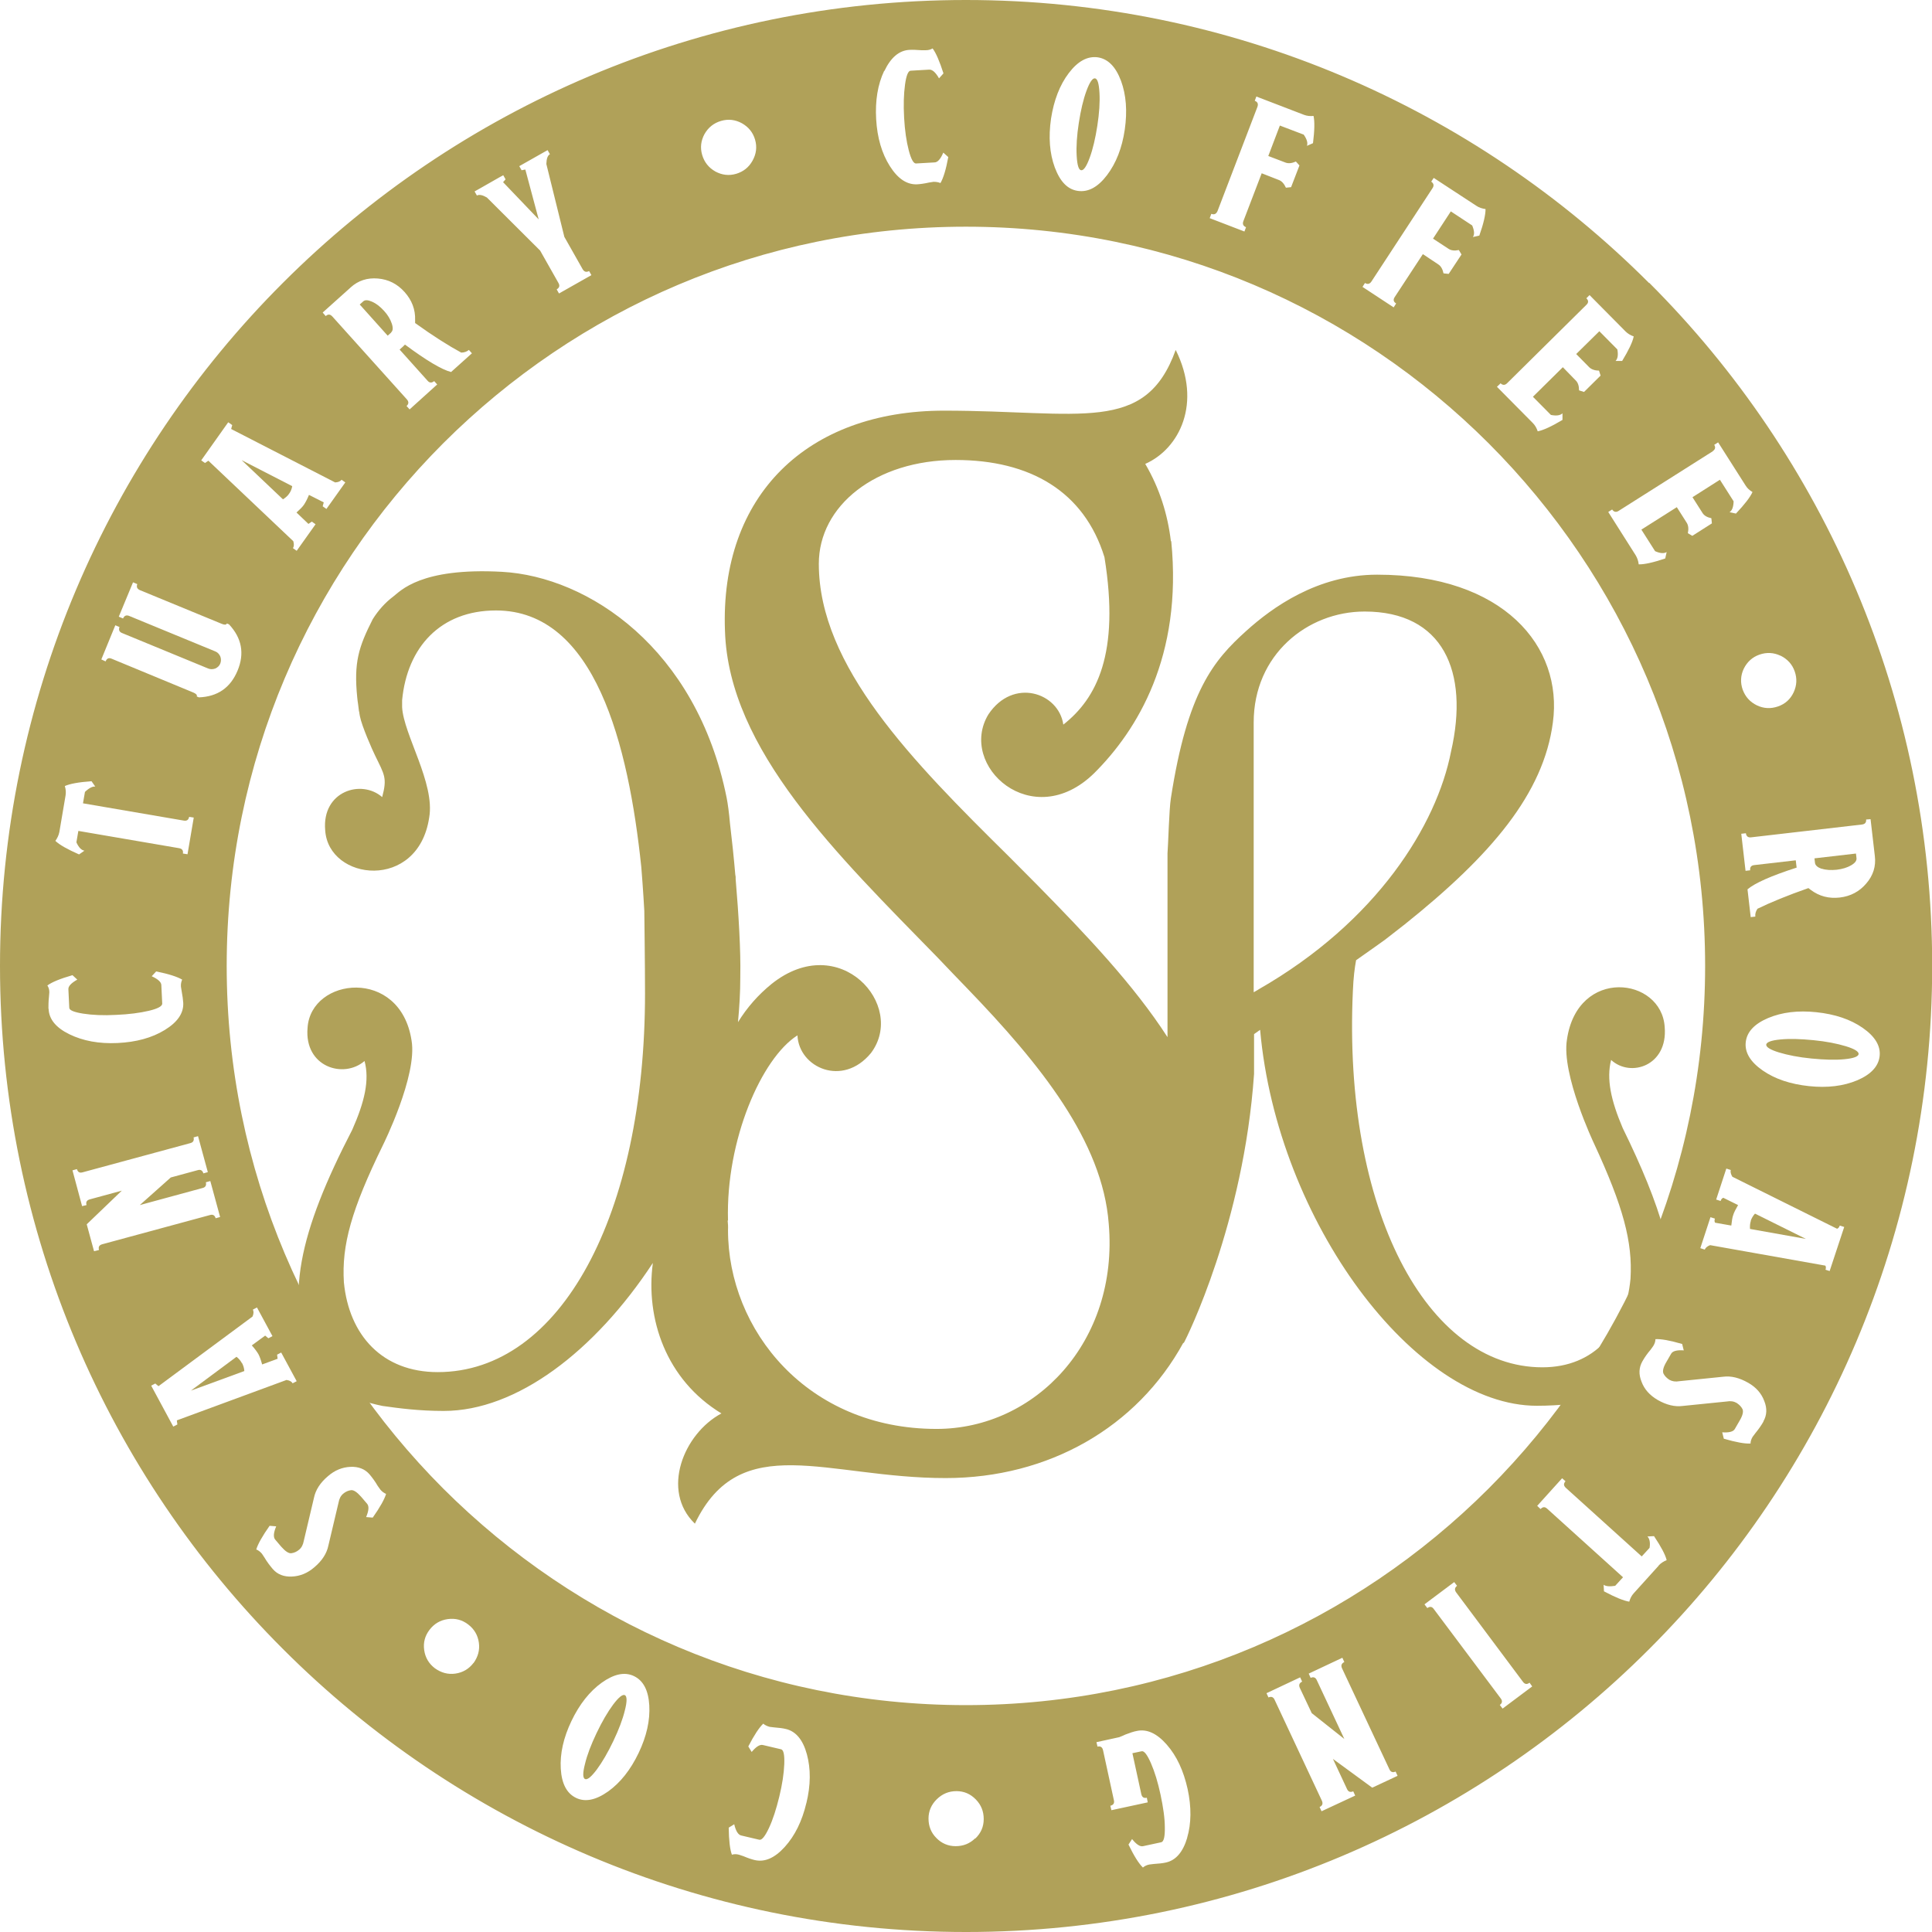 <svg viewBox="0 0 108.49 108.49" xmlns="http://www.w3.org/2000/svg" data-sanitized-data-name="Layer 2" data-name="Layer 2" id="Layer_2">
  <defs>
    <style>
      .cls-1 {
        fill: #b0a159;
      }
    </style>
  </defs>
  <g data-sanitized-data-name="Layer 1" data-name="Layer 1" id="Layer_1-2">
    <g>
      <g>
        <path d="m16.23,27.73c.09-.12.15-.26.18-.43l-2.84-1.46,2.32,2.2c.14-.09.26-.19.34-.31Z" class="cls-1"></path>
        <path d="m13.58,76.54c-.07-.13-.17-.25-.3-.35l-2.56,1.9,3-1.1c-.01-.17-.06-.32-.13-.45Z" class="cls-1"></path>
        <path d="m34.43,95.72c-.31.42-.62.95-.93,1.6-.31.65-.53,1.23-.65,1.73-.13.5-.13.79,0,.85.13.06.35-.12.66-.53.31-.42.62-.95.93-1.6.31-.65.53-1.23.65-1.73.13-.5.12-.79,0-.85-.13-.06-.35.12-.66.53Z" class="cls-1"></path>
        <path d="m21.96,18.67c.11-.1.12-.26.04-.5-.08-.24-.22-.48-.44-.72-.22-.24-.44-.41-.67-.51-.23-.1-.4-.11-.5-.01l-.19.17,1.57,1.75.19-.17Z" class="cls-1"></path>
        <path d="m60.71,9.56c.14.02.3-.21.48-.7.18-.49.32-1.09.43-1.8.11-.71.15-1.33.12-1.85-.03-.52-.11-.79-.25-.81-.14-.02-.3.21-.48.7-.18.49-.32,1.09-.43,1.8-.11.71-.15,1.33-.12,1.85.03.52.11.79.25.81Z" class="cls-1"></path>
        <path d="m102.3,48.78c.24.08.52.09.84.06.32-.04.59-.12.81-.25.22-.13.32-.26.3-.41l-.03-.25-2.33.27.03.26c.02.14.15.25.38.33Z" class="cls-1"></path>
        <path d="m98.32,68.55c-.05.14-.06.3-.05.46l3.14.56-2.86-1.42c-.11.12-.19.26-.24.4Z" class="cls-1"></path>
        <path d="m103.65,58.75c-.5-.15-1.1-.27-1.82-.34-.72-.07-1.33-.09-1.85-.04-.52.05-.78.15-.8.29-.01.14.23.29.72.44.5.15,1.1.27,1.82.34.72.07,1.33.09,1.85.04.52-.05.78-.15.8-.29.01-.14-.23-.29-.72-.44Z" class="cls-1"></path>
        <path d="m92.6,15.89C82.8,6.08,69.2,0,54.24,0c-14.96,0-28.56,6.08-38.36,15.89C6.08,25.68,0,39.29,0,54.24c0,14.96,6.08,28.56,15.89,38.36,9.8,9.81,23.4,15.89,38.36,15.89,14.96,0,28.56-6.08,38.36-15.89,9.81-9.8,15.89-23.4,15.89-38.36,0-14.96-6.08-28.56-15.89-38.36Zm12.18,30.13l.26-.02.24,2.07c.07.57-.09,1.09-.48,1.54-.38.45-.88.72-1.49.79-.61.07-1.15-.07-1.63-.43l-.13-.1c-1.17.41-2.12.8-2.86,1.16-.1.15-.14.3-.12.44l-.26.03-.18-1.56c.41-.35,1.33-.76,2.76-1.22l-.02-.15-.03-.26-2.34.27c-.17.02-.24.12-.22.29l-.26.03-.24-2.08.26-.03c.02.17.12.25.29.23l6.23-.72c.17-.02.25-.12.23-.29Zm-4.79-9.2c.38.19.65.48.79.88.14.4.12.79-.06,1.18-.18.38-.47.65-.88.79-.4.14-.8.12-1.18-.06-.39-.19-.65-.48-.8-.88-.14-.4-.12-.8.06-1.18.19-.38.48-.65.88-.79.4-.14.8-.12,1.18.06Zm-3.82-11.48c.15-.1.18-.22.09-.36l.22-.14,1.54,2.42c.09.15.22.27.39.37-.13.29-.44.69-.93,1.21l-.36-.08c.15-.09.22-.3.23-.61l-.77-1.21-1.54.98.56.88c.09.15.26.25.5.3l.03.29-1.1.7-.25-.15c.05-.24.03-.43-.06-.58l-.56-.88-1.99,1.26.77,1.21c.29.13.5.14.65.05l-.08.36c-.68.23-1.18.34-1.49.33-.02-.19-.08-.36-.17-.51l-1.54-2.43.22-.14c.09.14.22.17.36.08l5.29-3.35Zm-11.91-3.82c.12.12.25.12.37,0l4.45-4.4c.13-.12.13-.25,0-.37l.18-.18,2.02,2.04c.12.12.28.22.46.28-.06.31-.28.77-.65,1.38h-.37c.12-.12.16-.34.1-.65l-1.01-1.02-1.3,1.28.73.74c.12.12.31.19.55.19l.09.28-.93.92-.28-.09c0-.25-.06-.43-.18-.55l-.73-.75-1.68,1.66,1.01,1.02c.31.06.52.03.65-.09v.37c-.62.37-1.08.58-1.39.64-.06-.18-.15-.34-.27-.46l-2.02-2.04.19-.18Zm-7.61-5.63c.14.09.27.06.36-.08l3.43-5.24c.1-.15.07-.27-.07-.37l.14-.21,2.4,1.57c.15.1.31.15.51.18,0,.32-.11.81-.35,1.49l-.36.08c.1-.15.08-.36-.04-.65l-1.2-.79-1,1.53.87.57c.15.1.34.12.58.07l.15.25-.72,1.09-.29-.03c-.05-.24-.15-.41-.29-.5l-.87-.58-1.58,2.41c-.1.15-.07.27.08.36l-.14.22-1.75-1.15.14-.22Zm-8.62-3.88c.16.06.27,0,.34-.16l2.24-5.85c.06-.17.01-.28-.15-.34l.09-.24,2.68,1.03c.16.06.34.08.53.06.07.31.06.82-.03,1.53l-.34.15c.06-.16,0-.37-.18-.63l-1.34-.51-.65,1.71.97.37c.16.06.36.04.58-.06l.2.22-.47,1.22-.29.03c-.1-.22-.23-.37-.39-.43l-.97-.38-1.03,2.69c-.06.16-.01.27.15.34l-.09.24-1.95-.75.09-.24Zm-9.01-5.35c.16-1.03.49-1.89,1-2.56.51-.67,1.05-.96,1.63-.88.57.09,1,.52,1.3,1.32.29.79.36,1.7.21,2.74-.15,1.03-.49,1.89-1,2.56-.51.67-1.05.96-1.63.88s-1-.52-1.3-1.32c-.29-.79-.36-1.7-.21-2.74Zm24.57,18.23c7.52,7.53,12.16,17.87,12.16,29.35,0,11.48-4.64,21.82-12.16,29.35-7.53,7.52-17.87,12.16-29.35,12.16-11.48,0-21.82-4.64-29.35-12.16-7.52-7.53-12.16-17.87-12.16-29.35,0-11.48,4.64-21.82,12.16-29.35,7.53-7.52,17.87-12.16,29.35-12.16,11.48,0,21.82,4.64,29.35,12.16ZM49.66,3.99c.36-.76.83-1.16,1.41-1.19.17-.01.4,0,.67.02h.25c.15,0,.28-.04.38-.1.19.25.39.72.61,1.4l-.25.28c-.19-.34-.38-.5-.55-.49l-1.04.06c-.14,0-.25.27-.32.79-.07.52-.09,1.13-.05,1.85.04.72.13,1.33.26,1.83.13.5.27.75.41.74l1.04-.06c.17,0,.34-.19.49-.55l.28.25c-.13.71-.28,1.19-.44,1.46-.11-.05-.24-.07-.39-.07l-.25.04c-.27.06-.49.09-.66.1-.58.03-1.09-.31-1.54-1.02-.45-.71-.71-1.59-.77-2.64-.06-1.04.09-1.95.45-2.71Zm-10.1,3.54c.21-.37.52-.62.93-.74.41-.12.8-.07,1.17.13.37.21.62.51.74.92.12.41.07.8-.14,1.18-.21.38-.52.62-.92.74-.41.12-.8.07-1.17-.13-.37-.21-.62-.52-.74-.93-.12-.41-.07-.8.13-1.17Zm-12.66,3.08l1.14-.65h0s.22-.12.22-.12l.13.23-.14.16,2,2.09-.75-2.8-.21.04-.13-.23,1.59-.9.13.23c-.13.07-.19.25-.2.55l1.01,4.09,1.03,1.82c.09.15.21.18.36.1l.13.23-1.82,1.03-.13-.23c.15-.09.19-.2.1-.36l-1.03-1.82-2.99-2.98c-.24-.14-.43-.18-.56-.11l-.13-.23.23-.13Zm-7.21,5.53c.43-.39.94-.55,1.53-.5.59.05,1.09.3,1.5.76.41.46.61.98.59,1.57v.17c1,.72,1.87,1.27,2.59,1.66.18,0,.32-.06.43-.15l.17.19-1.17,1.05c-.52-.13-1.39-.65-2.59-1.54l-.11.11-.19.17,1.57,1.75c.11.13.24.13.37.02l.17.19-1.55,1.4-.17-.19c.13-.12.13-.24.02-.37l-4.19-4.66c-.12-.13-.24-.14-.37-.02l-.17-.2,1.55-1.39Zm-6.86,7.58l.21.15-.06.22,5.84,3c.18-.01.29-.06.36-.15l.21.15-1.06,1.49-.21-.15.06-.22-.83-.42c-.1.25-.2.43-.28.55-.08.12-.22.26-.42.44l.67.64.19-.13.21.15-1.06,1.49-.21-.15c.06-.09.07-.22.02-.39l-4.77-4.52-.19.13-.21-.15,1.51-2.13Zm-6.36,11.39l.24.1c-.06.16-.01.28.15.34l4.83,1.99c.13.05.26.05.4,0,.13-.06.23-.15.28-.28.05-.13.05-.27,0-.4-.06-.13-.15-.23-.28-.28l-4.83-1.99c-.16-.07-.28-.02-.35.14l-.24-.1.8-1.93.24.1c-.06.16-.01.27.15.34l4.59,1.89c.16.07.26.06.29-.02l.12.05c.72.77.88,1.64.48,2.6-.4.96-1.12,1.46-2.17,1.5l-.12-.05c.03-.08-.03-.15-.19-.22l-4.59-1.9c-.16-.07-.27-.02-.34.15l-.24-.11.79-1.93Zm-3.14,11.63l.35-2.06c.03-.17.02-.35-.04-.54.29-.13.79-.22,1.5-.27l.21.3c-.15-.02-.35.08-.58.3l-.11.64,5.66.97c.17.03.27-.04.3-.21l.26.04-.35,2.06-.26-.04c.03-.17-.04-.27-.21-.3l-5.66-.97-.11.64c.13.29.28.44.45.47l-.3.21c-.66-.29-1.1-.54-1.33-.76.11-.16.19-.32.22-.49Zm-.61,9.9c0-.17,0-.4.03-.67l.02-.25c0-.15-.04-.28-.11-.38.25-.19.72-.38,1.41-.58l.27.25c-.34.19-.51.37-.5.54l.05,1.04c0,.14.27.25.78.33.51.08,1.13.11,1.85.07.72-.03,1.33-.11,1.84-.23.51-.12.75-.26.75-.4l-.05-1.04c0-.17-.19-.34-.54-.5l.25-.27c.7.14,1.19.3,1.46.46-.05.11-.08.24-.07.39l.04.25c.05.27.08.49.09.66.03.58-.32,1.09-1.04,1.53-.72.44-1.6.68-2.65.73-1.04.05-1.94-.12-2.7-.49-.76-.37-1.15-.85-1.17-1.43Zm2.81,13.56l-.25.06-.41-1.51,1.97-1.89-1.8.49c-.17.05-.23.15-.18.32l-.25.06-.54-2.01.25-.07c.05.17.15.23.32.18l6.05-1.64c.16-.04.22-.15.18-.32l.25-.07.55,2.02-.25.07c-.05-.17-.16-.23-.32-.18l-1.51.41-1.74,1.55,3.53-.96c.16-.04.22-.15.18-.32l.25-.07.55,2.02-.25.07c-.05-.17-.16-.23-.32-.18l-6.05,1.64c-.17.05-.23.15-.18.32Zm4.2,9.91l-1.24-2.3.23-.12.18.15,5.28-3.91c.07-.16.07-.29.02-.39l.23-.12.87,1.61-.23.12-.18-.15-.75.55c.18.2.3.37.37.49.07.13.14.32.21.58l.87-.32-.03-.23.23-.12.87,1.61-.23.12c-.05-.1-.16-.16-.34-.19l-6.16,2.27.03.23-.23.12Zm11.2,5.11l-.37-.03c.15-.36.17-.6.06-.74l-.34-.4c-.23-.26-.42-.39-.57-.37-.15.02-.3.08-.44.2-.14.12-.22.28-.26.5l-.57,2.41c-.09.44-.35.85-.79,1.22-.38.33-.8.5-1.26.52-.45.02-.81-.12-1.07-.42-.17-.2-.33-.41-.47-.65l-.14-.21c-.1-.12-.21-.2-.32-.24.09-.3.34-.75.75-1.33l.37.03c-.15.36-.17.6-.06.74l.34.4c.23.26.42.39.57.37.15-.02.3-.08.44-.2.14-.12.22-.28.26-.5l.57-2.41c.09-.44.35-.85.79-1.22.38-.33.8-.5,1.26-.52.45-.02.81.12,1.07.42.17.2.32.41.46.65l.15.21c.1.12.21.19.32.24-.09.3-.34.75-.75,1.33Zm5.66,8.16c-.26.34-.6.54-1.02.6-.42.06-.8-.05-1.15-.3-.34-.26-.54-.6-.6-1.02-.06-.42.04-.8.3-1.14.26-.34.6-.54,1.02-.6.43-.06.81.04,1.15.3.34.26.54.6.6,1.02.06.42-.05.8-.3,1.15Zm9.27,5.06c-.45.94-1.02,1.66-1.7,2.15-.69.49-1.29.62-1.81.37-.52-.25-.81-.79-.86-1.64-.05-.84.15-1.74.6-2.68.45-.94,1.02-1.66,1.7-2.15.69-.49,1.29-.62,1.81-.37.52.25.81.79.86,1.64.05.84-.15,1.74-.6,2.68Zm9.42,2.81c-.24,1.02-.65,1.84-1.21,2.46-.57.63-1.13.87-1.69.74-.17-.04-.38-.11-.64-.22l-.24-.08c-.15-.04-.28-.04-.4,0-.11-.29-.17-.8-.18-1.52l.31-.19c.09.38.22.59.39.63l1.02.24c.14.03.32-.19.54-.66.22-.47.41-1.06.58-1.76.17-.7.26-1.31.28-1.83.02-.52-.04-.8-.18-.83l-1.02-.24c-.17-.04-.38.09-.63.39l-.19-.31c.33-.64.61-1.06.84-1.28.09.08.21.14.36.18l.25.03c.27.02.5.05.66.09.56.13.96.61,1.18,1.42.22.81.22,1.73-.03,2.75Zm9.48,1.98c-.31.3-.67.44-1.1.44-.42,0-.79-.16-1.08-.46-.3-.3-.44-.67-.44-1.09,0-.42.16-.79.47-1.09.31-.3.67-.45,1.1-.45.43,0,.79.16,1.09.47.3.31.44.67.44,1.1,0,.43-.16.79-.47,1.09Zm11.91-.04c-.24.81-.64,1.28-1.21,1.4-.17.04-.39.06-.67.08l-.25.03c-.15.03-.27.09-.36.17-.23-.22-.5-.65-.81-1.29l.2-.31c.24.3.45.44.62.4l1.02-.22c.14-.03.21-.31.2-.83,0-.52-.09-1.13-.24-1.84-.15-.7-.33-1.29-.54-1.77-.21-.48-.38-.7-.52-.67l-.52.11.5,2.3c.04.17.14.24.31.2l.05.26-2.04.44-.06-.25c.17-.04.24-.14.2-.31l-.61-2.81c-.04-.17-.14-.24-.31-.2l-.06-.25,1.28-.28c.15-.06.27-.11.35-.15.26-.1.47-.17.64-.2.56-.12,1.12.13,1.68.77.56.64.94,1.46,1.17,2.49.22,1.02.21,1.94-.03,2.75Zm10.38-2.81l-2.2-1.61.79,1.69c.07.16.19.2.35.13l.11.24-1.89.88-.11-.24c.16-.07.2-.19.13-.35l-2.66-5.68c-.07-.15-.19-.19-.34-.12l-.11-.24,1.89-.89.11.24c-.16.08-.2.19-.13.35l.67,1.42,1.83,1.45-1.55-3.31c-.07-.15-.19-.19-.34-.12l-.11-.24,1.89-.89.11.24c-.16.08-.2.19-.13.35l2.66,5.67c.07.16.19.2.35.13l.11.24-1.41.66Zm7.33-4.43l-.16-.21c.14-.1.16-.23.05-.37l-3.76-5.02c-.1-.14-.22-.15-.36-.05l-.16-.21,1.67-1.25.16.21c-.14.11-.15.23-.05.37l3.75,5.02c.1.14.23.16.37.05l.15.21-1.67,1.25Zm8.76-8.03l-1.4,1.55c-.12.13-.2.29-.25.47-.31-.05-.78-.24-1.42-.58l-.02-.37c.12.09.34.11.65.06l.44-.48-4.26-3.85c-.13-.12-.25-.11-.37.02l-.19-.18,1.4-1.55.19.17c-.12.13-.11.25.02.37l4.26,3.85.44-.48c.05-.31,0-.52-.12-.64l.37-.02c.4.6.64,1.05.71,1.35-.18.07-.33.17-.45.3Zm5.89-8.1c-.13.23-.28.44-.46.66l-.15.2c-.08.13-.12.26-.12.38-.31.02-.81-.07-1.5-.27l-.09-.36c.39.03.63-.04.71-.19l.26-.45c.18-.3.23-.52.17-.66-.07-.14-.18-.25-.33-.35-.16-.09-.34-.12-.56-.08l-2.47.25c-.45.06-.92-.06-1.41-.34-.44-.26-.74-.59-.9-1.02-.17-.42-.15-.8.05-1.15.13-.23.28-.44.46-.65l.15-.21c.08-.13.12-.26.12-.38.31-.02.81.07,1.5.27l.09.36c-.39-.03-.63.04-.71.19l-.26.45c-.18.3-.23.52-.17.66.07.14.18.25.33.35.16.09.34.12.56.08l2.46-.25c.45-.06.92.06,1.41.34.44.25.74.59.9,1.02.17.42.15.8-.05,1.15Zm3.73-8.44l-.25-.08c.03-.09.03-.17-.01-.23l-6.47-1.15c-.16.06-.26.15-.3.25l-.25-.08.57-1.74.25.08c-.03.09-.03.17.01.23l.91.16c.03-.27.06-.47.11-.6.04-.14.14-.32.27-.55l-.83-.41c-.07.03-.12.08-.15.18l-.25-.08.57-1.74.25.08c-.03.1,0,.23.09.38l5.88,2.92c.07-.03.12-.08.15-.18l.25.08-.82,2.48Zm1.54-10.72c-.78.33-1.69.44-2.72.33-1.04-.11-1.91-.4-2.6-.88-.69-.48-1.01-1.01-.95-1.58.06-.58.48-1.03,1.25-1.36.78-.33,1.69-.44,2.72-.33,1.04.11,1.91.4,2.6.88.69.48,1.01,1.01.95,1.58-.06.57-.48,1.03-1.25,1.36Z" class="cls-1"></path>
      </g>
      <path d="m91.07,77.73c.04-.24.1-.48.16-.71.06-.23.14-.47.23-.69.09-.23.19-.45.3-.66.11-.21.24-.41.38-.6.14-.19.29-.37.46-.53.17-.16.35-.3.55-.42.2-.12.41-.22.63-.3.03,0,.06-.01.09-.02.4-2.86-.62-6.12-2.75-10.46h0c-.66-1.55-.92-2.75-.65-3.82,1.1,1.01,3.19.32,3.01-1.84-.17-2.82-4.9-3.39-5.49.7-.32,1.95,1.51,5.81,1.51,5.81,1.66,3.58,2.18,5.55,2.06,7.61-.27,2.93-2.02,4.98-4.95,4.98-6.49,0-11.21-8.87-10.64-21.14.03-.74.1-1.3.18-1.72.75-.53,1.45-1.02,1.61-1.14l1.13-.88c4.85-3.88,7.79-7.34,8.31-11.33.58-4.26-2.77-8.3-9.87-8.3-3.34,0-5.89,1.84-7.35,3.16-1.83,1.65-3.3,3.39-4.23,9.39-.1.61-.15,2.64-.19,3.1v10.32c-1.89-2.93-4.55-5.73-7.28-8.51,0,0,0,0,0,0l-1.63-1.64s0,0,0,0c-5.4-5.33-10.67-10.67-10.67-16.43,0-3.27,3.2-5.83,7.68-5.83,4.18,0,7.22,1.76,8.36,5.46.88,5.43-.45,7.94-2.31,9.4-.26-1.8-2.82-2.66-4.21-.57-1.73,2.87,2.46,6.7,5.94,3.3,2.43-2.42,4.97-6.57,4.33-13.03h-.02c-.18-1.5-.63-2.96-1.44-4.34,1.92-.85,3.2-3.41,1.71-6.4-1.71,4.76-5.33,3.41-13.01,3.41s-12.59,4.76-12.3,12.37c.21,6.68,6.33,12.59,11.95,18.35,0,0,1.63,1.71,1.64,1.71,4.12,4.27,7.61,8.6,7.96,13.23.57,6.61-4.12,11.52-9.67,11.52-7.26,0-11.71-5.56-11.71-11.17.01-.18,0-.36-.02-.53h.02c-.13-4.51,1.88-9.12,3.9-10.4.08,1.81,2.54,2.93,4.13.99,2.01-2.68-1.77-6.92-5.58-3.88-.75.61-1.37,1.31-1.89,2.15.08-.84.13-1.68.13-2.52,0-.23,0-.11,0-.1.03-1.35-.09-3.41-.26-5.41,0-.23,0-.33-.01-.13-.09-1.06-.2-2.1-.31-3.01-.05-.58-.12-1.1-.19-1.45-1.69-8.37-7.76-12.4-12.61-12.67-4.58-.25-5.7,1.08-6.11,1.39-.44.33-.83.76-1.15,1.27-.79,1.56-1.07,2.42-.87,4.4.01.12.03.26.05.39.02.13.03.26.05.4h.01c.01.09.02.17.04.26.1.54.7,1.9.85,2.2.53,1.09.69,1.26.4,2.34-1.17-1.02-3.39-.33-3.2,1.86.18,2.86,5.22,3.43,5.84-.71.34-1.93-1.44-4.66-1.52-6.2,0-.13,0-.26,0-.39.28-2.97,2.15-5.04,5.27-5.04,5.57,0,7.44,7.54,8.16,14.4.1,1.2.17,2.47.17,2.47,0,.28.04,2.88.04,4.63,0,12.42-4.73,21.27-11.64,21.27-3.11,0-4.98-2.07-5.27-5.04-.13-2.09.42-4.08,2.19-7.7,0,0,1.95-3.91,1.61-5.88-.63-4.13-5.66-3.56-5.84-.71-.19,2.19,2.02,2.88,3.2,1.86.29,1.08,0,2.3-.69,3.86h0c-2.96,5.72-3.9,9.6-2.12,13.12.32.51.71.94,1.15,1.27.41.31.86.55,1.3.73.46.18.93.3,1.37.39.92.13,2.03.28,3.44.28,4.09,0,8.48-3.35,11.74-8.31-.42,3.13.74,6.56,3.85,8.45-2.13,1.14-3.41,4.34-1.49,6.19,2.56-5.33,7.4-2.56,14.08-2.56,5.78,0,10.75-2.85,13.35-7.6,0,0,.01.01.02.02.16-.27,3.37-6.73,3.95-15.12v-2.23l.34-.24c.96,10.77,8.71,21.11,15.54,21.11,1.32,0,2.37-.15,3.23-.27.42-.08.85-.2,1.29-.38.07-.03.14-.07.21-.1.02-.15.04-.3.06-.44Zm-20.41-22.16s0,0,0,0c-.09.05-.17.1-.26.15v-15.16c0-3.78,3-6.22,6.23-6.22,4.39,0,5.89,3.35,4.85,7.87-.8,4.09-4.13,9.53-10.81,13.35Z" class="cls-1"></path>
    </g>
  </g>
</svg>